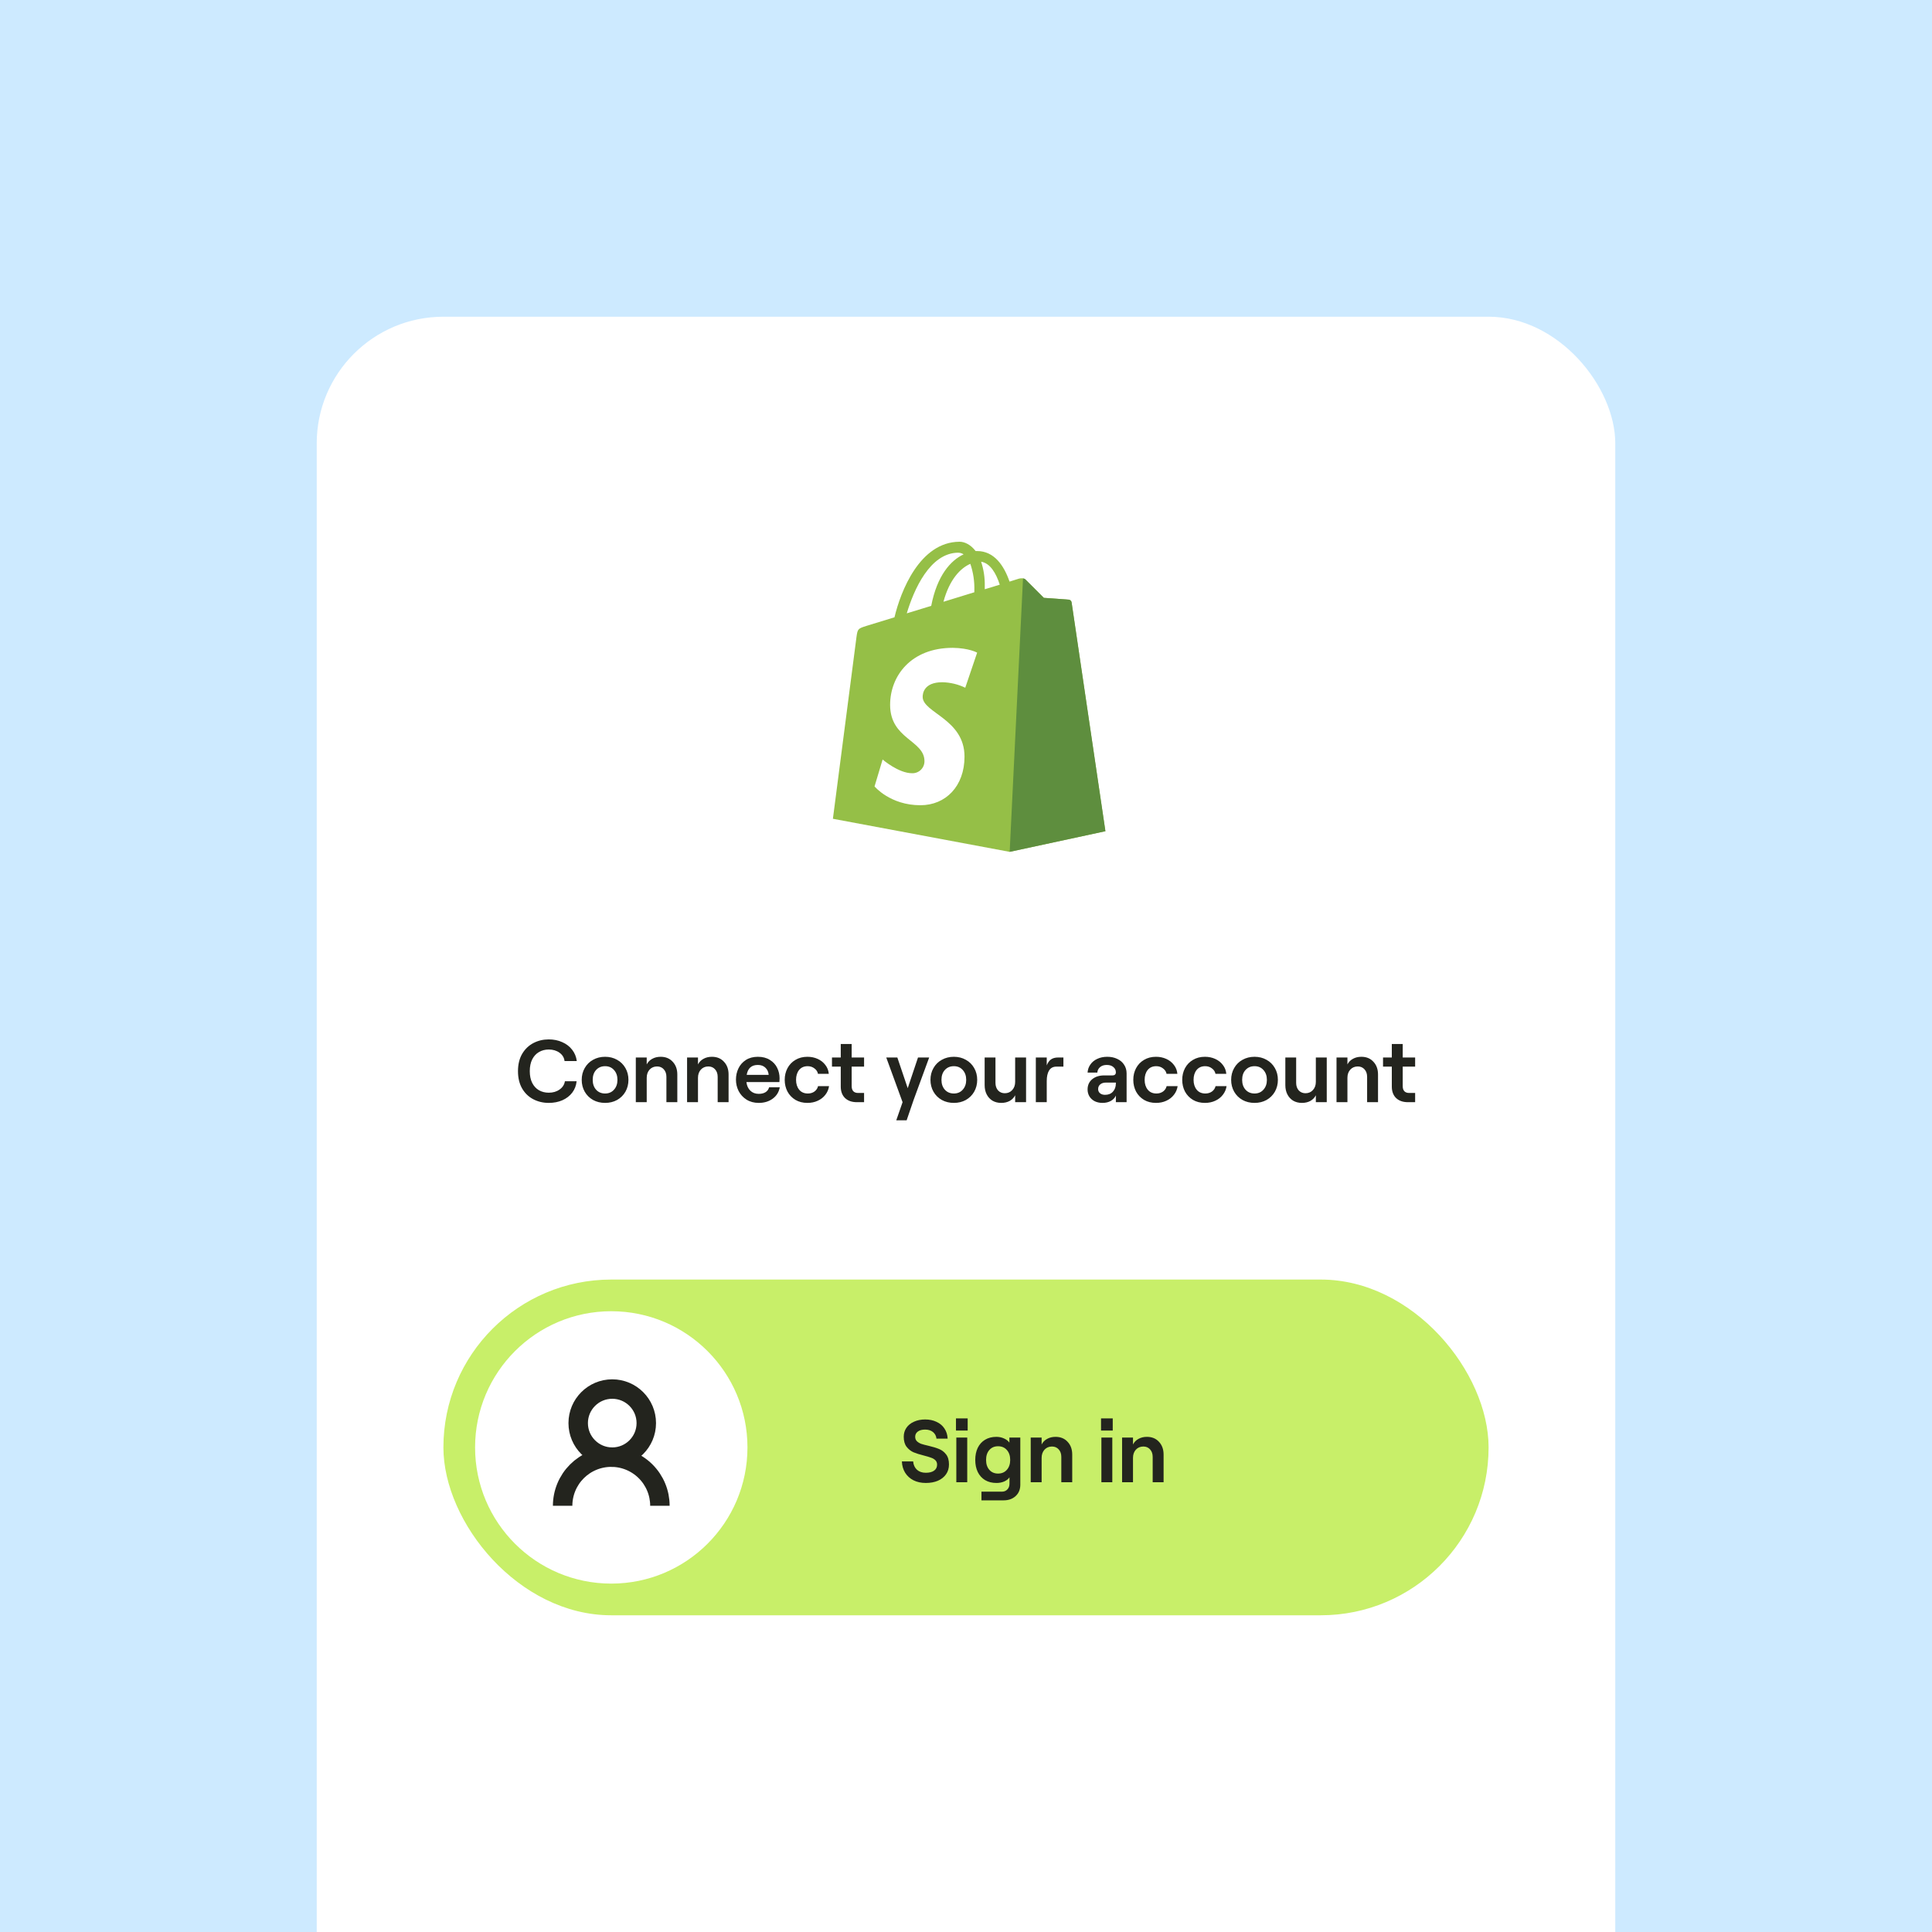 <svg width="305" height="305" viewBox="0 0 305 305" fill="none" xmlns="http://www.w3.org/2000/svg">
<rect x="0" y="0" width="305" height="305" fill="#333333" stroke="none"/>
<g clip-path="url(#clip0_1307_10745)">
<rect width="305" height="305" fill="#CDEAFF"/>
<rect x="50" y="50" width="205" height="305" rx="20" fill="white"/>
<circle cx="153" cy="110" r="50" fill="white"/>
<g clip-path="url(#clip1_1307_10745)">
<path d="M169.166 95.071C169.13 94.855 168.954 94.689 168.735 94.668C168.563 94.64 164.78 94.38 164.78 94.38L161.896 91.497C161.636 91.209 161.061 91.293 160.844 91.353C160.815 91.353 160.268 91.525 159.373 91.816C158.504 89.299 156.964 86.992 154.251 86.992H154.019C153.242 85.984 152.291 85.522 151.487 85.522C145.172 85.55 142.163 93.426 141.211 97.45L136.797 98.804C135.443 99.236 135.393 99.267 135.211 100.558L131.488 129.258L159.385 134.479L174.503 131.22C174.503 131.192 169.194 95.345 169.166 95.071ZM157.827 92.299C157.125 92.531 156.325 92.762 155.463 93.022V92.502C155.488 91.204 155.294 89.911 154.888 88.678C156.301 88.895 157.251 90.481 157.827 92.298L157.827 92.299ZM153.185 89.011C153.646 90.371 153.86 91.803 153.817 93.239V93.499L148.94 95.001C149.895 91.436 151.655 89.675 153.185 89.011ZM151.311 87.257C151.599 87.263 151.88 87.353 152.118 87.516C150.083 88.463 147.932 90.856 147.009 95.646L143.15 96.828C144.239 93.194 146.778 87.25 151.308 87.25L151.311 87.257Z" fill="#95BF47"/>
<path d="M168.742 94.668C168.57 94.64 164.787 94.38 164.787 94.38L161.903 91.497C161.796 91.388 161.651 91.326 161.5 91.325L159.395 134.479L174.513 131.22L169.173 95.1C169.156 94.992 169.105 94.892 169.027 94.815C168.95 94.737 168.85 94.686 168.742 94.669V94.668Z" fill="#5E8E3E"/>
<path d="M154.259 103.031L152.382 108.571C151.247 108.022 150.007 107.726 148.747 107.704C145.803 107.704 145.659 109.549 145.659 110.013C145.659 112.536 152.265 113.504 152.265 119.447C152.265 124.121 149.294 127.12 145.304 127.12C140.516 127.12 138.062 124.148 138.062 124.148L139.336 119.902C139.336 119.902 141.845 122.067 143.982 122.067C144.237 122.077 144.492 122.035 144.731 121.943C144.969 121.852 145.187 121.713 145.37 121.534C145.553 121.356 145.699 121.143 145.797 120.907C145.896 120.671 145.945 120.418 145.943 120.162C145.943 116.842 140.52 116.699 140.52 111.275C140.52 106.714 143.807 102.271 150.414 102.271C153.01 102.31 154.252 103.029 154.252 103.029L154.259 103.031Z" fill="white"/>
</g>
<path d="M86.632 174.112C85.745 174.112 84.933 173.921 84.195 173.538C83.458 173.155 82.87 172.591 82.431 171.844C81.993 171.088 81.773 170.173 81.773 169.1C81.773 168.036 81.993 167.126 82.431 166.37C82.879 165.614 83.472 165.045 84.21 164.662C84.947 164.279 85.754 164.088 86.632 164.088C87.415 164.088 88.125 164.233 88.76 164.522C89.403 164.802 89.926 165.203 90.328 165.726C90.729 166.239 90.972 166.832 91.055 167.504H89.124C89.058 166.963 88.792 166.524 88.326 166.188C87.859 165.852 87.294 165.684 86.632 165.684C86.053 165.684 85.535 165.819 85.078 166.09C84.629 166.351 84.275 166.739 84.013 167.252C83.761 167.765 83.635 168.381 83.635 169.1C83.635 169.819 83.761 170.435 84.013 170.948C84.275 171.461 84.629 171.849 85.078 172.11C85.535 172.371 86.053 172.502 86.632 172.502C87.303 172.502 87.873 172.334 88.34 171.998C88.816 171.662 89.096 171.228 89.18 170.696H91.028C90.962 171.368 90.734 171.965 90.341 172.488C89.95 173.001 89.431 173.403 88.787 173.692C88.144 173.972 87.425 174.112 86.632 174.112ZM95.529 174.112C94.82 174.112 94.185 173.958 93.625 173.65C93.065 173.333 92.627 172.899 92.309 172.348C91.992 171.788 91.833 171.163 91.833 170.472C91.833 169.781 91.992 169.161 92.309 168.61C92.627 168.05 93.065 167.616 93.625 167.308C94.185 166.991 94.82 166.832 95.529 166.832C96.229 166.832 96.859 166.991 97.419 167.308C97.979 167.616 98.418 168.05 98.735 168.61C99.053 169.161 99.211 169.781 99.211 170.472C99.211 171.163 99.053 171.788 98.735 172.348C98.418 172.899 97.979 173.333 97.419 173.65C96.859 173.958 96.229 174.112 95.529 174.112ZM95.529 172.628C96.108 172.628 96.575 172.427 96.929 172.026C97.293 171.625 97.475 171.107 97.475 170.472C97.475 169.837 97.293 169.319 96.929 168.918C96.575 168.517 96.108 168.316 95.529 168.316C94.941 168.316 94.465 168.517 94.101 168.918C93.747 169.31 93.569 169.828 93.569 170.472C93.569 171.107 93.747 171.625 94.101 172.026C94.465 172.427 94.941 172.628 95.529 172.628ZM102.096 166.944V168.036C102.292 167.653 102.581 167.359 102.964 167.154C103.346 166.939 103.79 166.832 104.294 166.832C105.087 166.832 105.722 167.093 106.198 167.616C106.683 168.129 106.926 168.801 106.926 169.632V174H105.204V169.996C105.204 169.511 105.068 169.119 104.798 168.82C104.527 168.512 104.172 168.358 103.734 168.358C103.248 168.358 102.852 168.526 102.544 168.862C102.245 169.198 102.096 169.627 102.096 170.15V174H100.374V166.944H102.096ZM110.189 166.944V168.036C110.385 167.653 110.675 167.359 111.057 167.154C111.44 166.939 111.883 166.832 112.387 166.832C113.181 166.832 113.815 167.093 114.291 167.616C114.777 168.129 115.019 168.801 115.019 169.632V174H113.297V169.996C113.297 169.511 113.162 169.119 112.891 168.82C112.621 168.512 112.266 168.358 111.827 168.358C111.342 168.358 110.945 168.526 110.637 168.862C110.339 169.198 110.189 169.627 110.189 170.15V174H108.467V166.944H110.189ZM123.099 171.648C122.968 172.395 122.6 172.992 121.993 173.44C121.386 173.888 120.649 174.112 119.781 174.112C119.044 174.112 118.4 173.939 117.849 173.594C117.308 173.249 116.892 172.796 116.603 172.236C116.323 171.676 116.183 171.079 116.183 170.444C116.183 169.8 116.314 169.207 116.575 168.666C116.836 168.115 117.228 167.672 117.751 167.336C118.274 167 118.904 166.832 119.641 166.832C120.388 166.832 121.018 166.995 121.531 167.322C122.054 167.639 122.441 168.059 122.693 168.582C122.945 169.095 123.071 169.646 123.071 170.234C123.071 170.439 123.062 170.635 123.043 170.822H117.835C117.9 171.391 118.106 171.844 118.451 172.18C118.796 172.516 119.24 172.684 119.781 172.684C120.22 172.684 120.579 172.595 120.859 172.418C121.139 172.241 121.326 171.984 121.419 171.648H123.099ZM119.641 168.12C118.642 168.12 118.054 168.643 117.877 169.688H121.349C121.312 169.221 121.139 168.843 120.831 168.554C120.532 168.265 120.136 168.12 119.641 168.12ZM127.464 174.112C126.746 174.112 126.116 173.953 125.574 173.636C125.033 173.309 124.613 172.871 124.314 172.32C124.025 171.76 123.88 171.144 123.88 170.472C123.88 169.8 124.025 169.189 124.314 168.638C124.613 168.078 125.033 167.639 125.574 167.322C126.116 166.995 126.746 166.832 127.464 166.832C128.052 166.832 128.594 166.944 129.088 167.168C129.583 167.392 129.984 167.709 130.292 168.12C130.61 168.521 130.792 168.988 130.838 169.52H129.13C129.065 169.175 128.878 168.89 128.57 168.666C128.272 168.433 127.917 168.316 127.506 168.316C126.928 168.316 126.475 168.517 126.148 168.918C125.831 169.319 125.672 169.837 125.672 170.472C125.672 171.107 125.836 171.625 126.162 172.026C126.489 172.427 126.946 172.628 127.534 172.628C127.936 172.628 128.281 172.525 128.57 172.32C128.869 172.105 129.06 171.821 129.144 171.466H130.88C130.806 171.979 130.61 172.437 130.292 172.838C129.984 173.239 129.583 173.552 129.088 173.776C128.603 174 128.062 174.112 127.464 174.112ZM134.45 166.944H136.41V168.386H134.45V171.466C134.45 171.821 134.539 172.091 134.716 172.278C134.893 172.455 135.145 172.544 135.472 172.544H136.41V174H135.276C134.492 174 133.871 173.785 133.414 173.356C132.957 172.917 132.728 172.311 132.728 171.536V168.386H131.342V166.944H132.728V164.816H134.45V166.944ZM146.687 166.944L144.223 173.664L143.131 176.856H141.493L142.487 174L139.911 166.944H141.661L143.299 171.788L144.923 166.944H146.687ZM150.586 174.112C149.877 174.112 149.242 173.958 148.682 173.65C148.122 173.333 147.683 172.899 147.366 172.348C147.049 171.788 146.89 171.163 146.89 170.472C146.89 169.781 147.049 169.161 147.366 168.61C147.683 168.05 148.122 167.616 148.682 167.308C149.242 166.991 149.877 166.832 150.586 166.832C151.286 166.832 151.916 166.991 152.476 167.308C153.036 167.616 153.475 168.05 153.792 168.61C154.109 169.161 154.268 169.781 154.268 170.472C154.268 171.163 154.109 171.788 153.792 172.348C153.475 172.899 153.036 173.333 152.476 173.65C151.916 173.958 151.286 174.112 150.586 174.112ZM150.586 172.628C151.165 172.628 151.631 172.427 151.986 172.026C152.35 171.625 152.532 171.107 152.532 170.472C152.532 169.837 152.35 169.319 151.986 168.918C151.631 168.517 151.165 168.316 150.586 168.316C149.998 168.316 149.522 168.517 149.158 168.918C148.803 169.31 148.626 169.828 148.626 170.472C148.626 171.107 148.803 171.625 149.158 172.026C149.522 172.427 149.998 172.628 150.586 172.628ZM160.26 172.908C160.064 173.291 159.775 173.589 159.392 173.804C159.009 174.009 158.566 174.112 158.062 174.112C157.539 174.112 157.077 173.995 156.676 173.762C156.284 173.519 155.981 173.188 155.766 172.768C155.551 172.348 155.444 171.863 155.444 171.312V166.944H157.152V170.948C157.152 171.433 157.287 171.83 157.558 172.138C157.838 172.437 158.193 172.586 158.622 172.586C159.107 172.586 159.499 172.418 159.798 172.082C160.106 171.746 160.26 171.317 160.26 170.794V166.944H161.982V174H160.26V172.908ZM166.772 168.386C166.249 168.386 165.862 168.591 165.61 169.002C165.367 169.403 165.246 169.959 165.246 170.668V174H163.524V166.944H165.246V168.19C165.423 167.742 165.652 167.425 165.932 167.238C166.221 167.042 166.595 166.944 167.052 166.944H167.878V168.386H166.772ZM174.802 166.832C175.399 166.832 175.927 166.944 176.384 167.168C176.851 167.383 177.21 167.691 177.462 168.092C177.723 168.484 177.854 168.941 177.854 169.464V174H176.16V172.95C176.011 173.305 175.745 173.589 175.362 173.804C174.989 174.009 174.55 174.112 174.046 174.112C173.589 174.112 173.178 174.023 172.814 173.846C172.459 173.659 172.184 173.407 171.988 173.09C171.792 172.763 171.694 172.399 171.694 171.998C171.694 171.317 171.937 170.775 172.422 170.374C172.907 169.973 173.547 169.772 174.34 169.772H175.642C175.81 169.772 175.936 169.73 176.02 169.646C176.113 169.562 176.16 169.445 176.16 169.296C176.16 168.951 176.029 168.671 175.768 168.456C175.516 168.232 175.166 168.12 174.718 168.12C174.279 168.12 173.925 168.237 173.654 168.47C173.393 168.703 173.253 168.988 173.234 169.324H171.694C171.722 168.857 171.867 168.437 172.128 168.064C172.389 167.681 172.749 167.383 173.206 167.168C173.673 166.944 174.205 166.832 174.802 166.832ZM174.452 172.838C174.984 172.838 175.399 172.67 175.698 172.334C176.006 171.998 176.16 171.559 176.16 171.018V170.906H174.578C174.214 170.906 173.92 170.999 173.696 171.186C173.472 171.373 173.36 171.62 173.36 171.928C173.36 172.199 173.458 172.418 173.654 172.586C173.859 172.754 174.125 172.838 174.452 172.838ZM182.494 174.112C181.775 174.112 181.145 173.953 180.604 173.636C180.062 173.309 179.642 172.871 179.344 172.32C179.054 171.76 178.91 171.144 178.91 170.472C178.91 169.8 179.054 169.189 179.344 168.638C179.642 168.078 180.062 167.639 180.604 167.322C181.145 166.995 181.775 166.832 182.494 166.832C183.082 166.832 183.623 166.944 184.118 167.168C184.612 167.392 185.014 167.709 185.322 168.12C185.639 168.521 185.821 168.988 185.868 169.52H184.16C184.094 169.175 183.908 168.89 183.6 168.666C183.301 168.433 182.946 168.316 182.536 168.316C181.957 168.316 181.504 168.517 181.178 168.918C180.86 169.319 180.702 169.837 180.702 170.472C180.702 171.107 180.865 171.625 181.192 172.026C181.518 172.427 181.976 172.628 182.564 172.628C182.965 172.628 183.31 172.525 183.6 172.32C183.898 172.105 184.09 171.821 184.174 171.466H185.91C185.835 171.979 185.639 172.437 185.322 172.838C185.014 173.239 184.612 173.552 184.118 173.776C183.632 174 183.091 174.112 182.494 174.112ZM190.218 174.112C189.5 174.112 188.87 173.953 188.328 173.636C187.787 173.309 187.367 172.871 187.068 172.32C186.779 171.76 186.634 171.144 186.634 170.472C186.634 169.8 186.779 169.189 187.068 168.638C187.367 168.078 187.787 167.639 188.328 167.322C188.87 166.995 189.5 166.832 190.218 166.832C190.806 166.832 191.348 166.944 191.842 167.168C192.337 167.392 192.738 167.709 193.046 168.12C193.364 168.521 193.546 168.988 193.592 169.52H191.884C191.819 169.175 191.632 168.89 191.324 168.666C191.026 168.433 190.671 168.316 190.26 168.316C189.682 168.316 189.229 168.517 188.902 168.918C188.585 169.319 188.426 169.837 188.426 170.472C188.426 171.107 188.59 171.625 188.916 172.026C189.243 172.427 189.7 172.628 190.288 172.628C190.69 172.628 191.035 172.525 191.324 172.32C191.623 172.105 191.814 171.821 191.898 171.466H193.634C193.56 171.979 193.364 172.437 193.046 172.838C192.738 173.239 192.337 173.552 191.842 173.776C191.357 174 190.816 174.112 190.218 174.112ZM198.055 174.112C197.345 174.112 196.711 173.958 196.151 173.65C195.591 173.333 195.152 172.899 194.835 172.348C194.517 171.788 194.359 171.163 194.359 170.472C194.359 169.781 194.517 169.161 194.835 168.61C195.152 168.05 195.591 167.616 196.151 167.308C196.711 166.991 197.345 166.832 198.055 166.832C198.755 166.832 199.385 166.991 199.945 167.308C200.505 167.616 200.943 168.05 201.261 168.61C201.578 169.161 201.737 169.781 201.737 170.472C201.737 171.163 201.578 171.788 201.261 172.348C200.943 172.899 200.505 173.333 199.945 173.65C199.385 173.958 198.755 174.112 198.055 174.112ZM198.055 172.628C198.633 172.628 199.1 172.427 199.455 172.026C199.819 171.625 200.001 171.107 200.001 170.472C200.001 169.837 199.819 169.319 199.455 168.918C199.1 168.517 198.633 168.316 198.055 168.316C197.467 168.316 196.991 168.517 196.627 168.918C196.272 169.31 196.095 169.828 196.095 170.472C196.095 171.107 196.272 171.625 196.627 172.026C196.991 172.427 197.467 172.628 198.055 172.628ZM207.729 172.908C207.533 173.291 207.244 173.589 206.861 173.804C206.478 174.009 206.035 174.112 205.531 174.112C205.008 174.112 204.546 173.995 204.145 173.762C203.753 173.519 203.45 173.188 203.235 172.768C203.02 172.348 202.913 171.863 202.913 171.312V166.944H204.621V170.948C204.621 171.433 204.756 171.83 205.027 172.138C205.307 172.437 205.662 172.586 206.091 172.586C206.576 172.586 206.968 172.418 207.267 172.082C207.575 171.746 207.729 171.317 207.729 170.794V166.944H209.451V174H207.729V172.908ZM212.715 166.944V168.036C212.911 167.653 213.2 167.359 213.583 167.154C213.965 166.939 214.409 166.832 214.913 166.832C215.706 166.832 216.341 167.093 216.817 167.616C217.302 168.129 217.545 168.801 217.545 169.632V174H215.823V169.996C215.823 169.511 215.687 169.119 215.417 168.82C215.146 168.512 214.791 168.358 214.353 168.358C213.867 168.358 213.471 168.526 213.163 168.862C212.864 169.198 212.715 169.627 212.715 170.15V174H210.993V166.944H212.715ZM221.444 166.944H223.404V168.386H221.444V171.466C221.444 171.821 221.533 172.091 221.71 172.278C221.887 172.455 222.139 172.544 222.466 172.544H223.404V174H222.27C221.486 174 220.865 173.785 220.408 173.356C219.951 172.917 219.722 172.311 219.722 171.536V168.386H218.336V166.944H219.722V164.816H221.444V166.944Z" fill="#23241E"/>
<rect x="70" y="202" width="165" height="53" rx="26.5" fill="#C8EF69"/>
<path d="M146.158 234.112C145.421 234.112 144.772 233.972 144.212 233.692C143.661 233.412 143.223 233.015 142.896 232.502C142.579 231.989 142.406 231.391 142.378 230.71H144.156C144.203 231.261 144.403 231.699 144.758 232.026C145.113 232.343 145.579 232.502 146.158 232.502C146.699 232.502 147.129 232.395 147.446 232.18C147.773 231.956 147.936 231.634 147.936 231.214C147.936 230.934 147.847 230.705 147.67 230.528C147.493 230.351 147.264 230.215 146.984 230.122C146.713 230.019 146.34 229.907 145.864 229.786C145.192 229.618 144.641 229.445 144.212 229.268C143.792 229.081 143.428 228.792 143.12 228.4C142.821 228.008 142.672 227.481 142.672 226.818C142.672 226.286 142.812 225.815 143.092 225.404C143.381 224.984 143.783 224.662 144.296 224.438C144.809 224.205 145.393 224.088 146.046 224.088C146.727 224.088 147.329 224.214 147.852 224.466C148.384 224.709 148.799 225.059 149.098 225.516C149.406 225.973 149.574 226.505 149.602 227.112H147.838C147.791 226.683 147.609 226.337 147.292 226.076C146.975 225.815 146.559 225.684 146.046 225.684C145.561 225.684 145.178 225.787 144.898 225.992C144.618 226.197 144.478 226.473 144.478 226.818C144.478 227.107 144.567 227.341 144.744 227.518C144.931 227.695 145.159 227.835 145.43 227.938C145.71 228.031 146.097 228.134 146.592 228.246C147.273 228.405 147.824 228.573 148.244 228.75C148.673 228.918 149.042 229.198 149.35 229.59C149.658 229.982 149.812 230.514 149.812 231.186C149.812 231.783 149.658 232.301 149.35 232.74C149.042 233.179 148.613 233.519 148.062 233.762C147.511 233.995 146.877 234.112 146.158 234.112ZM150.973 226.944H152.695V234H150.973V226.944ZM152.765 223.92V225.838H150.917V223.92H152.765ZM161.073 226.944V234.392C161.073 235.129 160.83 235.722 160.345 236.17C159.859 236.627 159.22 236.856 158.427 236.856H154.941V235.484H158.189C158.534 235.484 158.814 235.367 159.029 235.134C159.253 234.901 159.365 234.597 159.365 234.224V233.216C159.187 233.487 158.912 233.706 158.539 233.874C158.165 234.033 157.759 234.112 157.321 234.112C156.621 234.112 156.019 233.963 155.515 233.664C155.011 233.356 154.623 232.927 154.353 232.376C154.091 231.825 153.961 231.191 153.961 230.472C153.961 229.753 154.091 229.119 154.353 228.568C154.623 228.017 155.006 227.593 155.501 227.294C156.005 226.986 156.602 226.832 157.293 226.832C157.731 226.832 158.133 226.916 158.497 227.084C158.861 227.243 159.145 227.462 159.351 227.742V226.944H161.073ZM157.559 232.628C158.137 232.628 158.599 232.432 158.945 232.04C159.299 231.648 159.477 231.125 159.477 230.472C159.477 229.819 159.299 229.296 158.945 228.904C158.599 228.512 158.137 228.316 157.559 228.316C156.989 228.316 156.532 228.512 156.187 228.904C155.841 229.296 155.669 229.819 155.669 230.472C155.669 231.125 155.841 231.648 156.187 232.04C156.532 232.432 156.989 232.628 157.559 232.628ZM164.439 226.944V228.036C164.635 227.653 164.925 227.359 165.307 227.154C165.69 226.939 166.133 226.832 166.637 226.832C167.431 226.832 168.065 227.093 168.541 227.616C169.027 228.129 169.269 228.801 169.269 229.632V234H167.547V229.996C167.547 229.511 167.412 229.119 167.141 228.82C166.871 228.512 166.516 228.358 166.077 228.358C165.592 228.358 165.195 228.526 164.887 228.862C164.589 229.198 164.439 229.627 164.439 230.15V234H162.717V226.944H164.439ZM173.874 226.944H175.596V234H173.874V226.944ZM175.666 223.92V225.838H173.818V223.92H175.666ZM178.863 226.944V228.036C179.059 227.653 179.348 227.359 179.731 227.154C180.114 226.939 180.557 226.832 181.061 226.832C181.854 226.832 182.489 227.093 182.965 227.616C183.45 228.129 183.693 228.801 183.693 229.632V234H181.971V229.996C181.971 229.511 181.836 229.119 181.565 228.82C181.294 228.512 180.94 228.358 180.501 228.358C180.016 228.358 179.619 228.526 179.311 228.862C179.012 229.198 178.863 229.627 178.863 230.15V234H177.141V226.944H178.863Z" fill="#23241E"/>
<circle cx="96.5" cy="228.5" r="21.5" fill="white"/>
<circle cx="96.653" cy="224.661" r="5.375" stroke="#23241E" stroke-width="3.071"/>
<path d="M88.821 237.714C88.821 236.706 89.02 235.707 89.406 234.776C89.792 233.844 90.357 232.998 91.07 232.285C91.783 231.572 92.63 231.006 93.561 230.62C94.493 230.234 95.492 230.036 96.5 230.036C97.508 230.036 98.507 230.234 99.438 230.62C100.37 231.006 101.216 231.572 101.929 232.285C102.642 232.998 103.208 233.844 103.594 234.776C103.98 235.707 104.178 236.706 104.178 237.714" stroke="#23241E" stroke-width="3.071"/>
</g>
<defs>
<clipPath id="clip0_1307_10745">
<rect width="305" height="305" fill="white"/>
</clipPath>
<clipPath id="clip1_1307_10745">
<rect width="48.957" height="48.957" fill="white" transform="translate(128.52 85.522)"/>
</clipPath>
</defs>
</svg>
